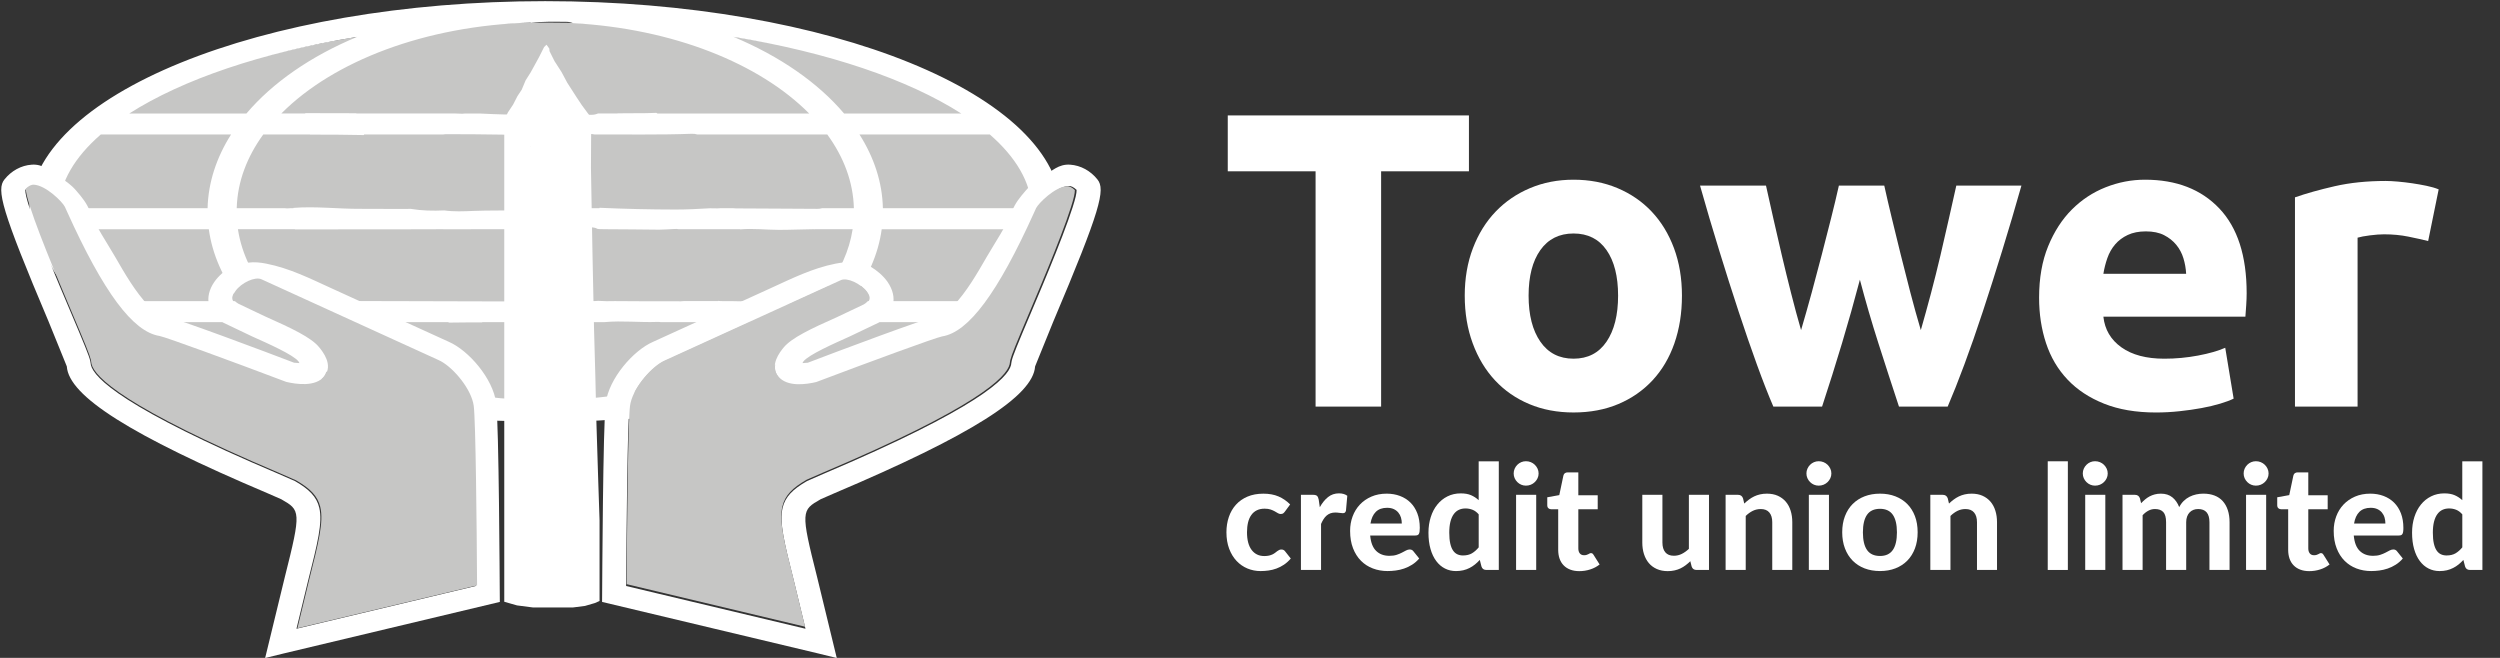 <svg width="190" height="50" viewBox="0 0 190 50" fill="none" xmlns="http://www.w3.org/2000/svg">
<rect x="0" y="0" width="190" height="50" fill="#333333" stroke="none"/>
<g clip-path="url(#clip0_449_13822)">
<path d="M41.542 32.031C62.88 32.031 80.178 25.245 80.178 16.873C80.178 8.502 62.88 1.715 41.542 1.715C20.204 1.715 2.906 8.502 2.906 16.873C2.906 25.245 20.204 32.031 41.542 32.031Z" fill="#C6C6C5"/>
<path d="M41.438 0.088C19.82 0.088 2.23 7.252 2.23 16.058C2.23 16.684 2.343 17.304 2.52 17.913C3.411 19.507 4.49 21.229 5.799 22.621C7.813 24.764 11.129 26.302 14.037 27.458C15.009 27.843 15.997 28.199 17 28.526C16.988 28.529 16.977 28.532 16.966 28.535C18.988 29.102 21.024 29.618 23.048 30.155C28.538 31.349 34.793 32.031 41.438 32.031C48.241 32.031 54.643 31.316 60.224 30.074C60.123 30.138 60.017 30.206 59.909 30.276C61.867 29.651 63.867 29.073 65.88 28.544C65.87 28.541 65.862 28.539 65.852 28.536C70.542 27.01 74.336 25.059 76.915 22.821C76.892 22.91 79.576 19.652 80.408 17.755C80.557 17.196 80.649 16.632 80.649 16.057C80.649 7.252 63.06 0.088 41.438 0.088ZM73.055 8.626H64.149C62.16 6.28 59.265 4.276 55.751 2.803C62.984 3.984 69.016 6.044 73.055 8.626ZM58.948 23.021C58.886 23.02 58.827 23.015 58.772 23.007C58.727 23.009 58.681 23.007 58.633 23.004C57.349 22.907 56.061 22.884 54.771 22.883C54.7 22.883 54.63 22.876 54.566 22.867C54.565 22.873 54.562 22.878 54.561 22.883H51.949C51.885 22.893 51.821 22.899 51.748 22.899C50.078 22.913 48.407 22.887 46.738 22.883C46.316 22.895 45.895 22.897 45.473 22.866C45.472 22.866 45.469 22.865 45.468 22.865C45.365 22.873 45.263 22.88 45.158 22.883C45.089 22.885 45.022 22.881 44.96 22.875C44.965 22.877 44.971 22.881 44.977 22.884H44.615C43.924 22.925 43.227 22.943 42.543 22.916C42.195 22.901 41.85 22.859 41.506 22.816C41.117 22.84 40.728 22.86 40.339 22.863V22.914L29.368 22.884H28.994V22.883L23.731 22.869C23.73 22.874 23.73 22.879 23.73 22.884H20.787C20.762 22.855 20.738 22.827 20.714 22.798C19.3 21.172 18.381 19.36 18.085 17.44C18.084 17.434 18.083 17.428 18.082 17.421H22.411C22.413 17.426 22.415 17.431 22.417 17.435L33.121 17.425C33.121 17.423 33.123 17.422 33.124 17.42H33.695C33.695 17.422 33.695 17.422 33.695 17.424L40.329 17.417V17.445C41.821 17.443 43.309 17.428 44.793 17.286C45.051 17.261 45.257 17.306 45.413 17.395C45.457 17.398 45.501 17.403 45.546 17.411C45.684 17.411 45.819 17.416 45.956 17.42C47.338 17.424 48.719 17.442 50.1 17.455C50.483 17.443 50.865 17.429 51.245 17.403C51.37 17.393 51.483 17.401 51.584 17.42H56.245C56.247 17.425 56.248 17.429 56.252 17.433C57.239 17.346 58.202 17.467 59.19 17.47C60.061 17.473 60.932 17.426 61.804 17.42C61.845 17.419 61.885 17.42 61.923 17.424C61.924 17.422 61.925 17.422 61.926 17.42H64.801C64.549 19.071 63.822 20.633 62.733 22.072C62.723 22.061 62.713 22.05 62.703 22.04C62.632 22.211 62.502 22.361 62.31 22.462C62.253 22.569 62.172 22.665 62.064 22.743C61.91 22.977 61.621 23.147 61.195 23.142C60.443 23.134 59.7 23.031 58.948 23.021ZM60.422 24.481C60.165 24.698 59.91 24.915 59.638 25.127C59.716 24.9 59.807 24.689 59.91 24.481H60.422ZM62.475 15.825C62.369 15.855 62.25 15.872 62.118 15.872C60.054 15.87 57.99 15.839 55.925 15.838C55.861 15.837 55.803 15.832 55.744 15.825H54.727C54.663 15.833 54.595 15.838 54.52 15.837C54.33 15.834 54.14 15.832 53.949 15.829C53.071 15.882 52.192 15.926 51.312 15.925C49.401 15.922 47.47 15.877 45.561 15.791C45.56 15.802 45.56 15.813 45.559 15.825H44.111C43.849 15.943 43.512 15.938 43.217 15.836C42.003 15.873 40.788 15.919 39.575 15.969C38.374 16.018 37.17 15.98 35.97 16.03C35.229 16.062 34.488 16.094 33.759 15.992C32.912 16.031 32.072 16.016 31.224 15.875C29.942 15.894 28.651 15.863 27.383 15.871C25.7 15.882 23.98 15.665 22.303 15.8C22.302 15.808 22.3 15.816 22.298 15.825H22.037C22.02 15.827 22.003 15.828 21.986 15.829C21.865 15.842 21.756 15.84 21.657 15.825H17.99C17.99 15.804 17.992 15.783 17.993 15.762C18.058 13.794 18.771 11.923 20.008 10.22H23.548C23.551 10.223 23.555 10.226 23.558 10.23C24.935 10.229 26.285 10.234 27.65 10.265C27.659 10.25 27.668 10.235 27.675 10.22H33.679C33.755 10.206 33.837 10.198 33.926 10.198C36.724 10.194 39.535 10.254 42.34 10.306C42.64 10.054 43.194 10.022 43.62 10.21C44.022 10.186 44.422 10.197 44.825 10.185C44.952 10.18 45.066 10.192 45.167 10.217C45.176 10.217 45.181 10.219 45.187 10.219C47.648 10.207 50.11 10.26 52.57 10.167C52.73 10.16 52.871 10.181 52.994 10.22H62.872C64.127 11.941 64.845 13.834 64.895 15.825H62.475ZM40.337 1.716V1.741C41.242 1.621 42.138 1.654 43.053 1.659C43.247 1.659 43.412 1.697 43.549 1.76C51.156 2.177 57.72 4.819 61.497 8.626H49.965C49.936 8.609 49.909 8.593 49.881 8.576C48.905 8.626 47.927 8.592 46.939 8.616C46.935 8.62 46.93 8.622 46.925 8.625H45.445C45.304 8.689 45.137 8.727 44.94 8.726C43.38 8.725 41.821 8.701 40.262 8.676C39.006 8.749 37.742 8.687 36.479 8.628L35.346 8.626C35.279 8.638 35.208 8.644 35.137 8.644C34.956 8.643 34.775 8.633 34.595 8.625L33.924 8.623C33.924 8.624 33.923 8.624 33.923 8.625H27.091C27.085 8.619 27.077 8.613 27.071 8.607L23.211 8.598C23.205 8.607 23.196 8.615 23.189 8.625H21.382C21.393 8.614 21.404 8.604 21.414 8.593C25.36 4.644 32.299 1.954 40.298 1.717C40.311 1.717 40.324 1.716 40.337 1.716ZM27.139 2.803C23.612 4.276 20.719 6.28 18.729 8.626H9.826C13.866 6.044 19.9 3.984 27.139 2.803ZM7.661 10.22H17.561C16.456 11.965 15.826 13.855 15.776 15.825H4.466C4.551 13.833 5.683 11.935 7.661 10.22ZM4.616 17.422H15.87C16.131 19.33 16.946 21.14 18.192 22.796C18.213 22.825 18.234 22.855 18.256 22.884H8.884C6.579 21.23 5.091 19.382 4.616 17.422ZM11.518 24.481H19.662C20.778 25.59 22.091 26.615 23.595 27.519C23.794 27.889 24.235 28.216 24.914 28.262C25.621 28.634 26.361 28.992 27.139 29.315C20.852 28.289 15.471 26.599 11.518 24.481ZM48.491 29.769C46.602 30.134 44.603 30.341 42.542 30.403V30.342C41.809 30.417 41.073 30.42 40.337 30.302V30.402C38.781 30.356 37.265 30.218 35.808 29.995C35.288 29.982 34.805 29.846 34.304 29.742C34.229 29.727 34.159 29.702 34.094 29.674C34.09 29.684 34.086 29.694 34.081 29.699C32.459 29.369 30.923 28.929 29.479 28.403C29.387 28.37 29.294 28.336 29.201 28.302C29.201 28.301 29.201 28.301 29.201 28.3C28.895 28.198 28.591 28.101 28.298 28.01C27.851 27.87 27.457 27.716 27.141 27.452C26.938 27.365 26.74 27.278 26.558 27.142C26.206 26.966 25.861 26.787 25.529 26.599C25.534 26.588 24.998 26.311 24.737 26.09C24.041 25.822 23.998 24.949 24.609 24.606L23.583 24.48C23.551 24.756 23.518 25.033 23.501 25.31C23.134 25.039 22.794 24.759 22.457 24.48H23.583L24.717 24.479C24.85 24.424 26.009 24.493 26.192 24.493L26.234 24.494C26.401 24.489 27.233 24.48 27.233 24.48C27.234 24.487 27.234 24.494 27.236 24.501C27.302 24.49 27.372 24.483 27.443 24.483C27.646 24.482 27.848 24.5 28.05 24.526C28.078 24.524 28.106 24.518 28.135 24.518C28.415 24.516 28.695 24.502 28.975 24.5C28.983 24.5 28.989 24.502 28.998 24.502C28.998 24.495 28.998 24.488 28.997 24.48H34.088C34.09 24.485 34.091 24.499 34.093 24.519C34.102 24.519 34.109 24.518 34.118 24.518C34.962 24.517 35.805 24.491 36.648 24.5C36.648 24.494 36.648 24.488 36.647 24.481H38.343C38.446 24.455 38.56 24.441 38.687 24.444C39.302 24.454 39.95 24.546 40.599 24.62C41.505 24.501 42.419 24.324 43.303 24.48H45.959C47.292 24.358 48.604 24.516 49.944 24.466C50.036 24.462 50.121 24.468 50.2 24.48H56.585C56.587 24.515 56.593 24.55 56.595 24.585C56.729 24.53 56.886 24.497 57.07 24.497C58.256 24.497 58.387 25.844 57.464 26.144C57.407 26.361 57.257 26.558 57.016 26.675C57.022 26.71 57.028 26.744 57.033 26.776C54.667 28.069 51.883 29.073 48.812 29.698C48.717 29.735 48.609 29.759 48.491 29.769ZM55.744 29.315C56.992 28.794 58.154 28.2 59.224 27.554C59.262 27.646 62.106 25.59 63.221 24.481H71.365C67.408 26.599 62.029 28.289 55.744 29.315ZM73.997 22.884H64.621C65.909 21.203 66.744 19.363 67.01 17.422H78.266C77.79 19.382 76.303 21.23 73.997 22.884ZM67.099 15.825C67.058 13.855 66.426 11.965 65.321 10.22H75.226C77.2 11.941 78.338 13.834 78.414 15.825H67.099Z" fill="white"/>
<path d="M42.482 34.026H40.998V36.336H42.482V34.026Z" fill="white"/>
<path d="M16.293 21.42C15.883 22.014 15.753 22.62 15.882 23.166C16.009 23.7 16.387 24.181 17.003 24.538L19.168 25.571C20.401 26.123 22.272 26.954 22.682 27.463C22.682 27.463 22.733 27.548 22.759 27.596C22.561 27.579 22.349 27.566 22.349 27.566C20.34 26.796 13.299 24.145 12.483 24.023C12.004 23.951 11.623 23.59 11.305 23.256C10.265 22.16 9.487 20.794 8.736 19.496C8.102 18.402 7.306 17.253 6.843 16.077C6.587 15.428 6.246 15.016 5.791 14.487C5.398 14.029 4.958 13.731 4.452 13.408C3.782 12.98 3.287 12.462 2.427 12.514C1.6 12.566 0.854 12.993 0.34 13.637C-0.282 14.405 0.087 15.918 3.702 24.459L5.078 27.847C5.224 30.096 9.925 33.077 20.314 37.478L21.375 37.942C22.83 38.777 22.916 38.827 21.644 43.865L20.151 50.008L21.525 49.671L37.987 45.746L37.982 45.087C37.977 44.561 37.919 32.212 37.711 30.633C37.465 28.756 35.606 26.629 34.115 25.98C33.053 25.495 31.99 25.011 30.926 24.526C29.015 23.655 27.105 22.782 25.194 21.911C23.554 21.164 22.019 20.388 20.233 20.036C19.786 19.948 19.328 19.899 18.874 19.96C18.463 20.016 18.108 19.985 17.611 20.245C17.08 20.559 16.608 20.97 16.293 21.42ZM33.238 27.442C34.208 27.866 35.56 29.41 35.86 30.672C35.88 30.755 35.895 30.835 35.905 30.916C36.053 32.053 36.133 39.976 36.159 44.535C34.961 44.822 24.699 47.269 22.53 47.785C22.862 46.408 23.415 44.13 23.415 44.13C24.13 41.299 24.532 39.708 24.264 38.588C24.066 37.755 23.499 37.184 22.415 36.56L21.173 36.017C9.437 31.043 7.142 28.729 6.907 27.738C6.896 27.693 6.888 27.65 6.888 27.608C6.881 27.558 6.874 27.495 6.857 27.424C6.76 27.016 6.409 26.167 5.411 23.809C4.392 21.414 2.433 16.782 1.995 14.943C1.939 14.708 1.923 14.558 1.923 14.43C2.154 14.211 2.36 14.123 2.523 14.133C3.435 14.178 4.69 15.423 4.883 15.809L5.044 16.163C7.811 22.29 10.043 25.296 12.064 25.61C12.627 25.725 17.442 27.495 21.679 29.095C22.412 29.27 23.903 29.504 24.582 28.66C25.261 27.811 24.446 26.799 24.177 26.469C23.574 25.723 22.09 25.026 20.059 24.121L18.06 23.17C17.601 22.904 17.535 22.628 17.823 22.21C18.269 21.571 19.317 21.093 19.792 21.308L33.238 27.442Z" fill="white"/>
<path d="M65.074 28.978C65.075 29.036 65.076 29.092 65.081 29.148C65.082 29.092 65.081 29.036 65.074 28.978Z" fill="white"/>
<path d="M66.133 20.245C65.638 19.985 65.282 20.017 64.872 19.96C64.417 19.899 63.959 19.948 63.511 20.036C61.726 20.388 60.191 21.164 58.551 21.911C56.64 22.782 54.729 23.655 52.819 24.526C51.755 25.01 50.694 25.495 49.631 25.98C48.138 26.628 46.279 28.756 46.035 30.633C45.825 32.212 45.768 44.561 45.763 45.087L45.758 45.746L62.22 49.671L63.594 50.008L62.102 43.865C60.829 38.827 60.912 38.777 62.369 37.942L63.431 37.478C73.82 33.077 78.52 30.096 78.667 27.847L80.042 24.459C83.657 15.918 84.028 14.405 83.404 13.637C82.891 12.993 82.145 12.566 81.318 12.514C80.458 12.462 79.963 12.979 79.291 13.408C78.788 13.73 78.347 14.029 77.954 14.487C77.501 15.016 77.157 15.428 76.903 16.077C76.44 17.253 75.643 18.402 75.008 19.496C74.258 20.793 73.48 22.16 72.442 23.256C72.122 23.59 71.741 23.951 71.261 24.023C70.446 24.145 63.406 26.796 61.396 27.566C61.396 27.566 61.185 27.579 60.984 27.596C61.013 27.548 61.063 27.463 61.063 27.463C61.474 26.954 63.345 26.124 64.577 25.571L66.741 24.538C67.357 24.181 67.736 23.7 67.863 23.166C67.993 22.62 67.861 22.014 67.452 21.42C67.136 20.97 66.665 20.559 66.133 20.245ZM63.953 21.309C64.428 21.093 65.476 21.572 65.922 22.21C66.21 22.629 66.144 22.904 65.686 23.171L63.685 24.122C61.655 25.027 60.169 25.724 59.568 26.469C59.298 26.799 58.484 27.811 59.163 28.66C59.842 29.505 61.332 29.271 62.066 29.095C66.303 27.495 71.12 25.726 71.681 25.611C73.703 25.297 75.935 22.291 78.702 16.164L78.862 15.81C79.056 15.424 80.311 14.179 81.223 14.134C81.385 14.124 81.592 14.212 81.822 14.431C81.822 14.559 81.807 14.709 81.752 14.944C81.311 16.782 79.353 21.415 78.336 23.809C77.337 26.167 76.986 27.016 76.89 27.424C76.872 27.496 76.865 27.56 76.858 27.608C76.858 27.651 76.85 27.694 76.84 27.739C76.602 28.729 74.309 31.043 62.574 36.017L61.332 36.561C60.245 37.185 59.681 37.756 59.481 38.589C59.215 39.708 59.616 41.3 60.33 44.13C60.33 44.13 60.883 46.409 61.217 47.785C59.046 47.27 48.785 44.823 47.585 44.536C47.611 39.976 47.693 32.054 47.84 30.917C47.851 30.835 47.865 30.755 47.885 30.673C48.187 29.41 49.539 27.866 50.507 27.443L63.953 21.309Z" fill="white"/>
<path d="M18.671 28.978C18.67 29.036 18.668 29.092 18.664 29.148C18.662 29.092 18.665 29.036 18.671 28.978Z" fill="white"/>
<path d="M6.905 27.347C6.923 27.421 6.93 27.483 6.936 27.533C6.937 27.574 6.944 27.617 6.956 27.663C7.192 28.653 9.49 30.973 21.246 35.955L22.489 36.5C23.577 37.124 24.144 37.697 24.342 38.533C24.61 39.652 24.208 41.248 23.492 44.082C23.492 44.082 22.939 46.366 22.605 47.745C24.779 47.227 35.057 44.776 36.258 44.491C36.233 39.922 36.152 31.987 36.004 30.847C35.993 30.765 35.978 30.684 35.958 30.604C35.657 29.338 34.303 27.792 33.332 27.366L19.863 21.222C19.386 21.006 18.336 21.485 17.891 22.125C17.602 22.545 17.669 22.821 18.128 23.089L20.132 24.041C22.165 24.947 23.652 25.645 24.257 26.393C24.526 26.723 25.343 27.737 24.661 28.587C23.982 29.433 22.489 29.198 21.753 29.023C17.51 27.419 12.685 25.649 12.123 25.532C10.097 25.218 7.862 22.207 5.09 16.07L4.928 15.714C4.735 15.326 3.478 14.08 2.564 14.035C2.402 14.026 2.195 14.113 1.965 14.333C1.965 14.461 1.979 14.612 2.035 14.846C2.475 16.688 4.439 21.329 5.456 23.728C6.456 26.088 6.808 26.94 6.905 27.347Z" fill="#C6C6C5"/>
<path d="M76.781 27.37C76.764 27.444 76.757 27.505 76.751 27.554C76.75 27.596 76.743 27.639 76.731 27.684C76.498 28.669 74.215 30.972 62.539 35.92L61.303 36.461C60.223 37.081 59.659 37.65 59.463 38.481C59.198 39.592 59.596 41.177 60.307 43.993C60.307 43.993 60.856 46.261 61.187 47.63C59.028 47.115 48.821 44.682 47.627 44.397C47.652 39.86 47.733 31.98 47.881 30.847C47.89 30.767 47.906 30.686 47.925 30.606C48.224 29.348 49.569 27.812 50.533 27.39L63.911 21.288C64.385 21.074 65.427 21.549 65.87 22.185C66.157 22.602 66.091 22.876 65.635 23.142L63.644 24.086C61.625 24.986 60.148 25.68 59.548 26.422C59.281 26.75 58.469 27.758 59.146 28.602C59.821 29.442 61.303 29.209 62.034 29.035C66.248 27.442 71.041 25.683 71.599 25.567C73.61 25.255 75.83 22.264 78.584 16.169L78.743 15.817C78.936 15.432 80.185 14.194 81.091 14.149C81.254 14.14 81.46 14.227 81.689 14.444C81.689 14.572 81.674 14.721 81.618 14.954C81.181 16.784 79.232 21.393 78.22 23.776C77.228 26.12 76.878 26.966 76.781 27.37Z" fill="#C6C6C5"/>
<path d="M41.439 9.09H39.933V11.141H41.439V9.09Z" fill="white"/>
<path d="M45.465 36.515L45.328 32.125L45.247 28.622L45.148 25.041L45.03 19.325L44.912 12.757L44.931 9.393V9.195L44.772 8.74L44.217 7.988L43.823 7.395L43.111 6.288L42.677 5.475L42.142 4.645L41.766 3.893L41.747 3.694L41.608 3.497L41.529 3.398L41.351 3.577L40.973 4.329L40.639 4.942L40.321 5.516L39.946 6.109L39.649 6.821L39.331 7.297L38.996 7.949L38.6 8.544L38.324 9.117V9.454V10.898V12.52V13.963V15.407V16.436V18.276V20.828V22.272V24.606V25.694V28.701V30.126V34.103V37.821V41.304V44.904V45.734L39.293 46.011L40.52 46.169H41.885H43.527L44.458 46.051L45.209 45.832L45.566 45.675V43.379V39.541L45.465 36.515ZM41.25 9.351V9.826V10.518V10.914L40.738 11.013L40.282 11.113V10.479V9.351L40.767 9.272L41.25 9.154V9.351ZM42.083 36.117H41.488C41.488 36.117 41.529 34.831 41.488 34.753H42.083V36.117Z" fill="white"/>
<path d="M111.639 8.772V13.019H104.965V30.901H99.984V13.019H93.31V8.772H111.639Z" fill="white"/>
<path d="M127.828 22.47C127.828 23.791 127.636 24.998 127.254 26.095C126.87 27.192 126.316 28.128 125.593 28.905C124.868 29.682 124.001 30.284 122.99 30.709C121.979 31.135 120.846 31.348 119.59 31.348C118.355 31.348 117.232 31.135 116.221 30.709C115.21 30.284 114.342 29.682 113.619 28.905C112.895 28.128 112.331 27.192 111.927 26.095C111.522 24.999 111.32 23.791 111.32 22.47C111.32 21.151 111.528 19.948 111.943 18.862C112.358 17.776 112.933 16.85 113.667 16.084C114.402 15.318 115.274 14.722 116.286 14.296C117.297 13.87 118.398 13.657 119.591 13.657C120.804 13.657 121.916 13.87 122.928 14.296C123.939 14.722 124.806 15.318 125.529 16.084C126.253 16.85 126.818 17.776 127.223 18.862C127.625 19.948 127.828 21.15 127.828 22.47ZM122.975 22.47C122.975 21.002 122.682 19.847 122.096 19.006C121.51 18.166 120.676 17.745 119.589 17.745C118.504 17.745 117.663 18.166 117.067 19.006C116.471 19.847 116.173 21.002 116.173 22.47C116.173 23.939 116.471 25.105 117.067 25.967C117.663 26.829 118.504 27.26 119.589 27.26C120.675 27.26 121.51 26.829 122.096 25.967C122.682 25.105 122.975 23.939 122.975 22.47Z" fill="white"/>
<path d="M141.352 21.257C140.926 22.875 140.474 24.482 139.995 26.079C139.516 27.675 139.01 29.283 138.478 30.901H134.774C134.389 30.006 133.973 28.942 133.525 27.707C133.076 26.473 132.612 25.126 132.132 23.668C131.651 22.21 131.16 20.666 130.659 19.038C130.156 17.409 129.671 15.764 129.202 14.104H134.215C134.385 14.871 134.573 15.706 134.776 16.611C134.98 17.516 135.194 18.447 135.419 19.405C135.644 20.363 135.88 21.326 136.126 22.295C136.372 23.263 136.623 24.195 136.881 25.089C137.158 24.153 137.428 23.194 137.696 22.215C137.962 21.236 138.217 20.273 138.462 19.326C138.706 18.378 138.941 17.463 139.164 16.579C139.388 15.696 139.584 14.871 139.755 14.105H143.204C143.373 14.871 143.565 15.697 143.778 16.579C143.991 17.463 144.215 18.378 144.449 19.326C144.683 20.273 144.928 21.236 145.183 22.215C145.439 23.194 145.704 24.153 145.982 25.089C146.239 24.195 146.495 23.264 146.753 22.295C147.009 21.326 147.25 20.362 147.475 19.405C147.7 18.448 147.914 17.516 148.117 16.611C148.321 15.707 148.508 14.871 148.68 14.104H153.629C153.159 15.765 152.674 17.409 152.171 19.038C151.67 20.666 151.178 22.21 150.698 23.668C150.218 25.126 149.749 26.473 149.29 27.707C148.831 28.942 148.409 30.006 148.024 30.901H144.322C143.788 29.283 143.267 27.675 142.756 26.079C142.245 24.482 141.778 22.875 141.352 21.257Z" fill="white"/>
<path d="M154.971 22.63C154.971 21.14 155.2 19.836 155.658 18.718C156.116 17.601 156.717 16.67 157.462 15.924C158.207 15.18 159.063 14.615 160.032 14.232C161 13.849 161.996 13.657 163.019 13.657C165.403 13.657 167.287 14.387 168.671 15.845C170.053 17.303 170.746 19.448 170.746 22.279C170.746 22.555 170.734 22.859 170.713 23.189C170.692 23.519 170.671 23.812 170.65 24.068H159.857C159.963 25.047 160.421 25.824 161.23 26.399C162.038 26.974 163.125 27.261 164.487 27.261C165.359 27.261 166.215 27.181 167.057 27.022C167.899 26.862 168.584 26.666 169.118 26.431L169.756 30.295C169.5 30.423 169.16 30.55 168.734 30.678C168.308 30.806 167.836 30.917 167.313 31.014C166.792 31.11 166.233 31.19 165.638 31.253C165.041 31.317 164.445 31.349 163.849 31.349C162.337 31.349 161.024 31.125 159.906 30.678C158.788 30.231 157.861 29.62 157.127 28.842C156.393 28.065 155.851 27.145 155.499 26.081C155.147 25.015 154.971 23.865 154.971 22.63ZM166.147 20.81C166.126 20.406 166.057 20.012 165.94 19.628C165.823 19.245 165.641 18.905 165.397 18.607C165.152 18.308 164.844 18.064 164.471 17.872C164.099 17.681 163.635 17.585 163.082 17.585C162.55 17.585 162.092 17.676 161.709 17.857C161.325 18.037 161.006 18.277 160.751 18.575C160.495 18.873 160.298 19.219 160.16 19.613C160.022 20.007 159.921 20.406 159.857 20.81H166.147Z" fill="white"/>
<path d="M184.54 18.319C184.114 18.213 183.614 18.101 183.039 17.984C182.465 17.867 181.847 17.808 181.187 17.808C180.89 17.808 180.533 17.835 180.118 17.887C179.703 17.941 179.388 17.999 179.176 18.063V30.9H174.418V14.998C175.27 14.701 176.275 14.419 177.436 14.152C178.595 13.887 179.888 13.753 181.316 13.753C181.571 13.753 181.88 13.769 182.242 13.801C182.603 13.833 182.964 13.876 183.327 13.929C183.689 13.982 184.05 14.046 184.413 14.121C184.775 14.196 185.084 14.286 185.339 14.392L184.54 18.319Z" fill="white"/>
<path d="M97.653 38.88C97.608 38.94 97.564 38.985 97.52 39.017C97.476 39.048 97.412 39.064 97.331 39.064C97.257 39.064 97.186 39.043 97.118 39C97.05 38.958 96.971 38.911 96.882 38.862C96.794 38.812 96.688 38.765 96.566 38.723C96.444 38.681 96.293 38.659 96.112 38.659C95.883 38.659 95.685 38.701 95.517 38.784C95.349 38.867 95.21 38.986 95.099 39.141C94.988 39.297 94.906 39.485 94.852 39.706C94.799 39.928 94.772 40.177 94.772 40.454C94.772 41.037 94.89 41.484 95.124 41.795C95.358 42.105 95.679 42.26 96.085 42.26C96.225 42.26 96.346 42.248 96.448 42.224C96.549 42.2 96.638 42.169 96.713 42.133C96.789 42.095 96.854 42.055 96.91 42.011C96.965 41.966 97.018 41.926 97.068 41.889C97.118 41.852 97.168 41.821 97.217 41.798C97.267 41.774 97.323 41.762 97.386 41.762C97.504 41.762 97.597 41.806 97.663 41.895L98.1 42.448C97.938 42.637 97.764 42.793 97.58 42.917C97.395 43.041 97.204 43.138 97.007 43.21C96.809 43.282 96.609 43.332 96.406 43.359C96.203 43.387 96.001 43.401 95.802 43.401C95.451 43.401 95.119 43.335 94.805 43.205C94.491 43.074 94.216 42.882 93.979 42.631C93.743 42.38 93.555 42.072 93.417 41.706C93.279 41.34 93.209 40.923 93.209 40.454C93.209 40.037 93.27 39.649 93.392 39.291C93.514 38.932 93.693 38.623 93.929 38.361C94.166 38.099 94.458 37.892 94.808 37.743C95.157 37.594 95.56 37.519 96.018 37.519C96.454 37.519 96.836 37.589 97.165 37.729C97.494 37.87 97.789 38.072 98.051 38.338L97.653 38.88Z" fill="white"/>
<path d="M100.305 38.548C100.486 38.223 100.695 37.967 100.931 37.778C101.168 37.589 101.445 37.495 101.762 37.495C102.021 37.495 102.231 37.557 102.394 37.678L102.294 38.808C102.275 38.882 102.247 38.933 102.208 38.961C102.17 38.988 102.117 39.002 102.05 39.002C101.991 39.002 101.906 38.994 101.795 38.977C101.685 38.961 101.582 38.952 101.485 38.952C101.345 38.952 101.221 38.972 101.111 39.012C101.002 39.053 100.906 39.111 100.821 39.184C100.736 39.258 100.659 39.349 100.591 39.456C100.522 39.563 100.459 39.685 100.4 39.821V43.316H98.871V37.605H99.774C99.93 37.605 100.037 37.633 100.095 37.688C100.154 37.744 100.197 37.839 100.223 37.976L100.305 38.548Z" fill="white"/>
<path d="M104.133 40.697C104.181 41.233 104.333 41.624 104.59 41.871C104.846 42.119 105.181 42.242 105.595 42.242C105.806 42.242 105.987 42.218 106.141 42.168C106.294 42.118 106.429 42.062 106.545 42.001C106.661 41.941 106.767 41.885 106.861 41.835C106.955 41.785 107.048 41.76 107.14 41.76C107.258 41.76 107.351 41.805 107.417 41.894L107.86 42.447C107.697 42.636 107.518 42.792 107.323 42.915C107.127 43.039 106.924 43.137 106.714 43.209C106.503 43.281 106.291 43.331 106.076 43.358C105.862 43.386 105.655 43.4 105.456 43.4C105.057 43.4 104.685 43.334 104.34 43.203C103.994 43.073 103.693 42.879 103.437 42.622C103.18 42.365 102.977 42.047 102.83 41.666C102.682 41.286 102.608 40.845 102.608 40.343C102.608 39.955 102.671 39.59 102.799 39.246C102.927 38.903 103.111 38.604 103.35 38.349C103.59 38.094 103.882 37.892 104.226 37.742C104.569 37.593 104.957 37.518 105.389 37.518C105.754 37.518 106.092 37.576 106.4 37.693C106.709 37.809 106.974 37.978 107.198 38.2C107.421 38.421 107.595 38.694 107.718 39.017C107.842 39.34 107.904 39.708 107.904 40.122C107.904 40.236 107.899 40.33 107.887 40.404C107.876 40.478 107.858 40.537 107.832 40.581C107.806 40.625 107.771 40.656 107.726 40.672C107.682 40.689 107.625 40.698 107.555 40.698H104.133V40.697ZM106.537 39.789C106.537 39.631 106.516 39.479 106.474 39.335C106.431 39.191 106.363 39.064 106.271 38.953C106.179 38.842 106.063 38.755 105.922 38.69C105.782 38.624 105.614 38.593 105.419 38.593C105.053 38.593 104.767 38.696 104.56 38.903C104.354 39.109 104.219 39.405 104.156 39.789H106.537Z" fill="white"/>
<path d="M113.909 35.058V43.317H112.967C112.772 43.317 112.646 43.229 112.591 43.051L112.464 42.553C112.349 42.679 112.228 42.793 112.1 42.897C111.973 43 111.835 43.09 111.688 43.165C111.54 43.241 111.381 43.299 111.211 43.34C111.041 43.38 110.857 43.401 110.657 43.401C110.351 43.401 110.071 43.337 109.816 43.207C109.561 43.078 109.34 42.889 109.154 42.639C108.967 42.39 108.822 42.084 108.719 41.722C108.615 41.36 108.563 40.947 108.563 40.482C108.563 40.057 108.622 39.662 108.738 39.297C108.854 38.931 109.019 38.615 109.234 38.35C109.448 38.084 109.706 37.875 110.009 37.724C110.312 37.572 110.648 37.497 111.017 37.497C111.327 37.497 111.589 37.543 111.801 37.635C112.013 37.727 112.206 37.853 112.379 38.012V35.059H113.909V35.058ZM112.381 39.091C112.237 38.925 112.081 38.808 111.912 38.742C111.744 38.676 111.566 38.642 111.378 38.642C111.193 38.642 111.026 38.677 110.874 38.747C110.723 38.817 110.592 38.928 110.484 39.077C110.376 39.226 110.291 39.417 110.232 39.651C110.173 39.883 110.144 40.16 110.144 40.481C110.144 40.799 110.168 41.069 110.216 41.29C110.264 41.511 110.333 41.691 110.424 41.827C110.514 41.964 110.624 42.063 110.753 42.124C110.882 42.185 111.026 42.215 111.185 42.215C111.455 42.215 111.681 42.162 111.864 42.054C112.046 41.947 112.219 41.796 112.381 41.6V39.091H112.381Z" fill="white"/>
<path d="M116.934 35.984C116.934 36.113 116.908 36.233 116.856 36.344C116.804 36.455 116.735 36.553 116.648 36.637C116.561 36.722 116.459 36.789 116.344 36.837C116.227 36.885 116.103 36.909 115.97 36.909C115.844 36.909 115.725 36.885 115.612 36.837C115.5 36.789 115.401 36.722 115.316 36.637C115.231 36.553 115.163 36.455 115.114 36.344C115.064 36.233 115.039 36.113 115.039 35.984C115.039 35.855 115.064 35.734 115.114 35.621C115.164 35.508 115.231 35.41 115.316 35.325C115.401 35.24 115.5 35.173 115.612 35.125C115.725 35.077 115.844 35.053 115.97 35.053C116.103 35.053 116.227 35.077 116.344 35.125C116.46 35.173 116.561 35.24 116.648 35.325C116.735 35.41 116.804 35.508 116.856 35.621C116.908 35.734 116.934 35.854 116.934 35.984ZM116.751 37.606V43.317H115.222V37.606H116.751Z" fill="white"/>
<path d="M120.03 43.406C119.771 43.406 119.542 43.368 119.343 43.292C119.144 43.217 118.975 43.109 118.839 42.968C118.702 42.828 118.599 42.658 118.528 42.459C118.458 42.259 118.423 42.034 118.423 41.783V38.703H117.886C117.804 38.703 117.735 38.677 117.678 38.625C117.62 38.574 117.592 38.496 117.592 38.392V37.794L118.506 37.628L118.817 36.149C118.857 35.983 118.97 35.9 119.155 35.9H119.953V37.639H121.426V38.703H119.953V41.683C119.953 41.841 119.991 41.967 120.066 42.059C120.141 42.151 120.25 42.198 120.39 42.198C120.464 42.198 120.527 42.189 120.579 42.172C120.631 42.156 120.675 42.138 120.712 42.117C120.749 42.097 120.783 42.078 120.814 42.062C120.846 42.045 120.878 42.037 120.911 42.037C120.955 42.037 120.993 42.047 121.023 42.067C121.052 42.087 121.082 42.122 121.111 42.169L121.571 42.9C121.36 43.067 121.122 43.192 120.856 43.277C120.59 43.364 120.314 43.406 120.03 43.406Z" fill="white"/>
<path d="M129.883 37.606V43.317H128.942C128.745 43.317 128.621 43.229 128.564 43.051L128.465 42.653C128.35 42.764 128.232 42.865 128.111 42.957C127.989 43.049 127.858 43.129 127.721 43.196C127.582 43.262 127.432 43.314 127.271 43.35C127.111 43.387 126.937 43.406 126.749 43.406C126.438 43.406 126.161 43.352 125.92 43.245C125.678 43.138 125.476 42.988 125.313 42.796C125.15 42.605 125.027 42.375 124.942 42.109C124.857 41.843 124.815 41.552 124.815 41.234V37.606H126.344V41.234C126.344 41.552 126.417 41.798 126.563 41.974C126.708 42.149 126.925 42.237 127.213 42.237C127.427 42.237 127.628 42.19 127.817 42.096C128.005 42.002 128.184 41.874 128.355 41.711V37.606H129.883Z" fill="white"/>
<path d="M132.564 38.271C132.679 38.16 132.798 38.059 132.922 37.967C133.045 37.874 133.177 37.795 133.315 37.728C133.453 37.662 133.603 37.61 133.763 37.573C133.924 37.536 134.099 37.518 134.287 37.518C134.597 37.518 134.873 37.571 135.113 37.678C135.352 37.786 135.554 37.935 135.719 38.127C135.884 38.32 136.007 38.548 136.089 38.814C136.173 39.08 136.214 39.371 136.214 39.689V43.317H134.691V39.689C134.691 39.371 134.617 39.125 134.47 38.95C134.322 38.774 134.105 38.687 133.816 38.687C133.602 38.687 133.401 38.733 133.212 38.824C133.024 38.917 132.845 39.046 132.675 39.212V43.317H131.146V37.606H132.088C132.28 37.606 132.407 37.695 132.469 37.872L132.564 38.271Z" fill="white"/>
<path d="M139.184 35.984C139.184 36.113 139.158 36.233 139.106 36.344C139.054 36.455 138.985 36.553 138.899 36.637C138.811 36.722 138.71 36.789 138.594 36.837C138.477 36.885 138.353 36.909 138.22 36.909C138.094 36.909 137.975 36.885 137.862 36.837C137.75 36.789 137.651 36.722 137.566 36.637C137.48 36.553 137.413 36.455 137.364 36.344C137.313 36.233 137.289 36.113 137.289 35.984C137.289 35.855 137.313 35.734 137.364 35.621C137.413 35.508 137.48 35.41 137.566 35.325C137.651 35.24 137.75 35.173 137.862 35.125C137.975 35.077 138.094 35.053 138.22 35.053C138.353 35.053 138.477 35.077 138.594 35.125C138.71 35.173 138.811 35.24 138.899 35.325C138.985 35.41 139.054 35.508 139.106 35.621C139.158 35.734 139.184 35.854 139.184 35.984ZM139.001 37.606V43.317H137.472V37.606H139.001Z" fill="white"/>
<path d="M142.883 37.518C143.311 37.518 143.7 37.586 144.051 37.722C144.402 37.859 144.703 38.054 144.955 38.307C145.205 38.56 145.399 38.867 145.536 39.229C145.673 39.591 145.741 39.999 145.741 40.454C145.741 40.908 145.673 41.317 145.536 41.68C145.399 42.044 145.205 42.353 144.955 42.608C144.703 42.863 144.402 43.059 144.051 43.196C143.7 43.332 143.311 43.4 142.883 43.4C142.451 43.4 142.059 43.332 141.706 43.196C141.353 43.059 141.052 42.863 140.8 42.608C140.549 42.353 140.354 42.044 140.216 41.68C140.078 41.316 140.008 40.908 140.008 40.454C140.008 39.999 140.077 39.591 140.216 39.229C140.354 38.867 140.549 38.56 140.8 38.307C141.052 38.054 141.353 37.859 141.706 37.722C142.059 37.586 142.451 37.518 142.883 37.518ZM142.883 42.254C143.318 42.254 143.642 42.103 143.852 41.802C144.063 41.501 144.167 41.054 144.167 40.459C144.167 39.868 144.062 39.422 143.852 39.121C143.642 38.821 143.318 38.67 142.883 38.67C142.436 38.67 142.107 38.82 141.896 39.121C141.686 39.423 141.581 39.868 141.581 40.459C141.581 41.054 141.686 41.501 141.896 41.802C142.107 42.103 142.436 42.254 142.883 42.254Z" fill="white"/>
<path d="M148.123 38.271C148.238 38.16 148.358 38.059 148.481 37.967C148.605 37.874 148.737 37.795 148.874 37.728C149.012 37.662 149.163 37.61 149.322 37.573C149.484 37.536 149.658 37.518 149.846 37.518C150.157 37.518 150.432 37.571 150.672 37.678C150.912 37.786 151.113 37.935 151.278 38.127C151.443 38.32 151.566 38.548 151.648 38.814C151.732 39.08 151.773 39.371 151.773 39.689V43.317H150.251V39.689C150.251 39.371 150.177 39.125 150.029 38.95C149.881 38.774 149.664 38.687 149.375 38.687C149.161 38.687 148.96 38.733 148.771 38.824C148.583 38.917 148.405 39.046 148.235 39.212V43.317H146.705V37.606H147.647C147.839 37.606 147.966 37.695 148.029 37.872L148.123 38.271Z" fill="white"/>
<path d="M157.157 35.058V43.317H155.628V35.058H157.157Z" fill="white"/>
<path d="M160.187 35.984C160.187 36.113 160.161 36.233 160.109 36.344C160.057 36.455 159.988 36.553 159.902 36.637C159.815 36.722 159.713 36.789 159.597 36.837C159.481 36.885 159.356 36.909 159.223 36.909C159.097 36.909 158.978 36.885 158.865 36.837C158.753 36.789 158.654 36.722 158.57 36.637C158.484 36.553 158.417 36.455 158.367 36.344C158.317 36.233 158.292 36.113 158.292 35.984C158.292 35.855 158.317 35.734 158.367 35.621C158.417 35.508 158.484 35.41 158.57 35.325C158.655 35.24 158.754 35.173 158.865 35.125C158.978 35.077 159.097 35.053 159.223 35.053C159.356 35.053 159.481 35.077 159.597 35.125C159.713 35.173 159.815 35.24 159.902 35.325C159.988 35.41 160.057 35.508 160.109 35.621C160.161 35.734 160.187 35.854 160.187 35.984ZM160.004 37.606V43.317H158.476V37.606H160.004Z" fill="white"/>
<path d="M161.311 43.317V37.606H162.253C162.444 37.606 162.572 37.695 162.634 37.872L162.723 38.243C162.822 38.14 162.925 38.044 163.031 37.955C163.135 37.867 163.249 37.79 163.37 37.725C163.493 37.661 163.625 37.61 163.767 37.573C163.909 37.536 164.063 37.518 164.23 37.518C164.58 37.518 164.87 37.611 165.099 37.797C165.328 37.983 165.501 38.232 165.619 38.542C165.712 38.361 165.825 38.205 165.96 38.074C166.094 37.943 166.243 37.836 166.403 37.755C166.564 37.674 166.733 37.614 166.913 37.575C167.092 37.536 167.272 37.517 167.453 37.517C167.774 37.517 168.058 37.565 168.305 37.661C168.553 37.757 168.76 37.898 168.928 38.085C169.097 38.272 169.225 38.5 169.313 38.769C169.402 39.038 169.447 39.345 169.447 39.688V43.317H167.918V39.688C167.918 39.02 167.632 38.686 167.059 38.686C166.929 38.686 166.811 38.707 166.702 38.749C166.593 38.791 166.497 38.855 166.414 38.94C166.33 39.025 166.265 39.13 166.22 39.256C166.174 39.382 166.15 39.525 166.15 39.688V43.316H164.622V39.688C164.622 39.326 164.551 39.068 164.409 38.915C164.266 38.762 164.057 38.686 163.78 38.686C163.602 38.686 163.436 38.727 163.279 38.811C163.121 38.894 162.975 39.009 162.839 39.157V43.317L161.311 43.317Z" fill="white"/>
<path d="M172.412 35.984C172.412 36.113 172.386 36.233 172.334 36.344C172.283 36.455 172.213 36.553 172.126 36.637C172.039 36.722 171.937 36.789 171.821 36.837C171.705 36.885 171.58 36.909 171.447 36.909C171.322 36.909 171.203 36.885 171.09 36.837C170.977 36.789 170.878 36.722 170.794 36.637C170.709 36.553 170.642 36.455 170.591 36.344C170.542 36.233 170.517 36.113 170.517 35.984C170.517 35.855 170.542 35.734 170.591 35.621C170.642 35.508 170.709 35.41 170.794 35.325C170.879 35.24 170.978 35.173 171.09 35.125C171.203 35.077 171.322 35.053 171.447 35.053C171.58 35.053 171.705 35.077 171.821 35.125C171.937 35.173 172.039 35.24 172.126 35.325C172.213 35.41 172.283 35.508 172.334 35.621C172.386 35.734 172.412 35.854 172.412 35.984ZM172.228 37.606V43.317H170.7V37.606H172.228Z" fill="white"/>
<path d="M175.508 43.406C175.249 43.406 175.02 43.368 174.821 43.292C174.621 43.217 174.454 43.109 174.317 42.968C174.179 42.828 174.077 42.658 174.006 42.459C173.936 42.259 173.901 42.034 173.901 41.783V38.703H173.363C173.282 38.703 173.213 38.677 173.155 38.625C173.098 38.574 173.069 38.496 173.069 38.392V37.794L173.983 37.628L174.295 36.149C174.335 35.983 174.448 35.9 174.633 35.9H175.43V37.639H176.904V38.703H175.43V41.683C175.43 41.841 175.468 41.967 175.544 42.059C175.619 42.151 175.728 42.198 175.868 42.198C175.941 42.198 176.005 42.189 176.057 42.172C176.108 42.156 176.152 42.138 176.19 42.117C176.227 42.097 176.261 42.078 176.293 42.062C176.323 42.045 176.356 42.037 176.389 42.037C176.434 42.037 176.47 42.047 176.5 42.067C176.529 42.087 176.559 42.122 176.588 42.169L177.048 42.9C176.837 43.067 176.6 43.192 176.334 43.277C176.067 43.364 175.791 43.406 175.508 43.406Z" fill="white"/>
<path d="M178.886 40.697C178.935 41.233 179.086 41.624 179.343 41.871C179.6 42.118 179.935 42.242 180.349 42.242C180.559 42.242 180.741 42.218 180.894 42.168C181.047 42.118 181.182 42.062 181.299 42.001C181.415 41.941 181.52 41.885 181.614 41.835C181.708 41.785 181.801 41.76 181.894 41.76C182.011 41.76 182.105 41.805 182.171 41.894L182.614 42.447C182.451 42.636 182.272 42.792 182.076 42.915C181.881 43.039 181.677 43.137 181.466 43.209C181.257 43.281 181.044 43.331 180.829 43.358C180.615 43.386 180.408 43.4 180.209 43.4C179.811 43.4 179.439 43.334 179.092 43.203C178.748 43.073 178.447 42.879 178.19 42.622C177.933 42.365 177.731 42.047 177.584 41.666C177.436 41.286 177.361 40.845 177.361 40.343C177.361 39.955 177.426 39.59 177.553 39.246C177.68 38.903 177.864 38.604 178.104 38.349C178.344 38.094 178.636 37.892 178.979 37.742C179.323 37.593 179.71 37.518 180.142 37.518C180.508 37.518 180.844 37.576 181.153 37.693C181.461 37.809 181.727 37.978 181.951 38.2C182.174 38.421 182.348 38.694 182.472 39.017C182.595 39.34 182.657 39.708 182.657 40.122C182.657 40.236 182.652 40.33 182.64 40.404C182.63 40.478 182.611 40.537 182.585 40.581C182.559 40.625 182.524 40.656 182.48 40.672C182.436 40.689 182.378 40.698 182.308 40.698H178.886V40.697ZM181.29 39.789C181.29 39.631 181.269 39.479 181.227 39.335C181.185 39.191 181.116 39.064 181.025 38.953C180.932 38.842 180.816 38.755 180.675 38.69C180.535 38.625 180.367 38.593 180.171 38.593C179.806 38.593 179.52 38.696 179.312 38.903C179.106 39.109 178.971 39.405 178.909 39.789H181.29Z" fill="white"/>
<path d="M188.663 35.058V43.317H187.721C187.525 43.317 187.4 43.229 187.345 43.051L187.216 42.553C187.103 42.679 186.981 42.793 186.854 42.897C186.727 43 186.589 43.09 186.44 43.165C186.293 43.241 186.134 43.299 185.965 43.34C185.795 43.38 185.61 43.401 185.411 43.401C185.104 43.401 184.823 43.337 184.569 43.207C184.314 43.078 184.093 42.889 183.907 42.639C183.72 42.39 183.575 42.084 183.471 41.722C183.368 41.36 183.317 40.947 183.317 40.482C183.317 40.057 183.375 39.662 183.491 39.297C183.608 38.931 183.773 38.615 183.987 38.35C184.2 38.084 184.459 37.875 184.762 37.724C185.064 37.572 185.401 37.497 185.77 37.497C186.08 37.497 186.341 37.543 186.554 37.635C186.766 37.727 186.959 37.853 187.133 38.012V35.059H188.663V35.058ZM187.135 39.091C186.99 38.925 186.834 38.808 186.666 38.742C186.498 38.676 186.321 38.642 186.132 38.642C185.947 38.642 185.779 38.677 185.627 38.747C185.476 38.817 185.346 38.928 185.238 39.077C185.128 39.226 185.045 39.417 184.985 39.651C184.926 39.883 184.897 40.16 184.897 40.481C184.897 40.799 184.92 41.069 184.969 41.29C185.017 41.511 185.086 41.691 185.177 41.827C185.267 41.964 185.377 42.063 185.507 42.124C185.636 42.185 185.78 42.215 185.939 42.215C186.208 42.215 186.434 42.162 186.618 42.054C186.8 41.947 186.973 41.796 187.135 41.6V39.091H187.135Z" fill="white"/>
</g>
<defs>
<clipPath id="clip0_449_13822">
<rect width="189.761" height="50" fill="white"/>
</clipPath>
</defs>
</svg>
